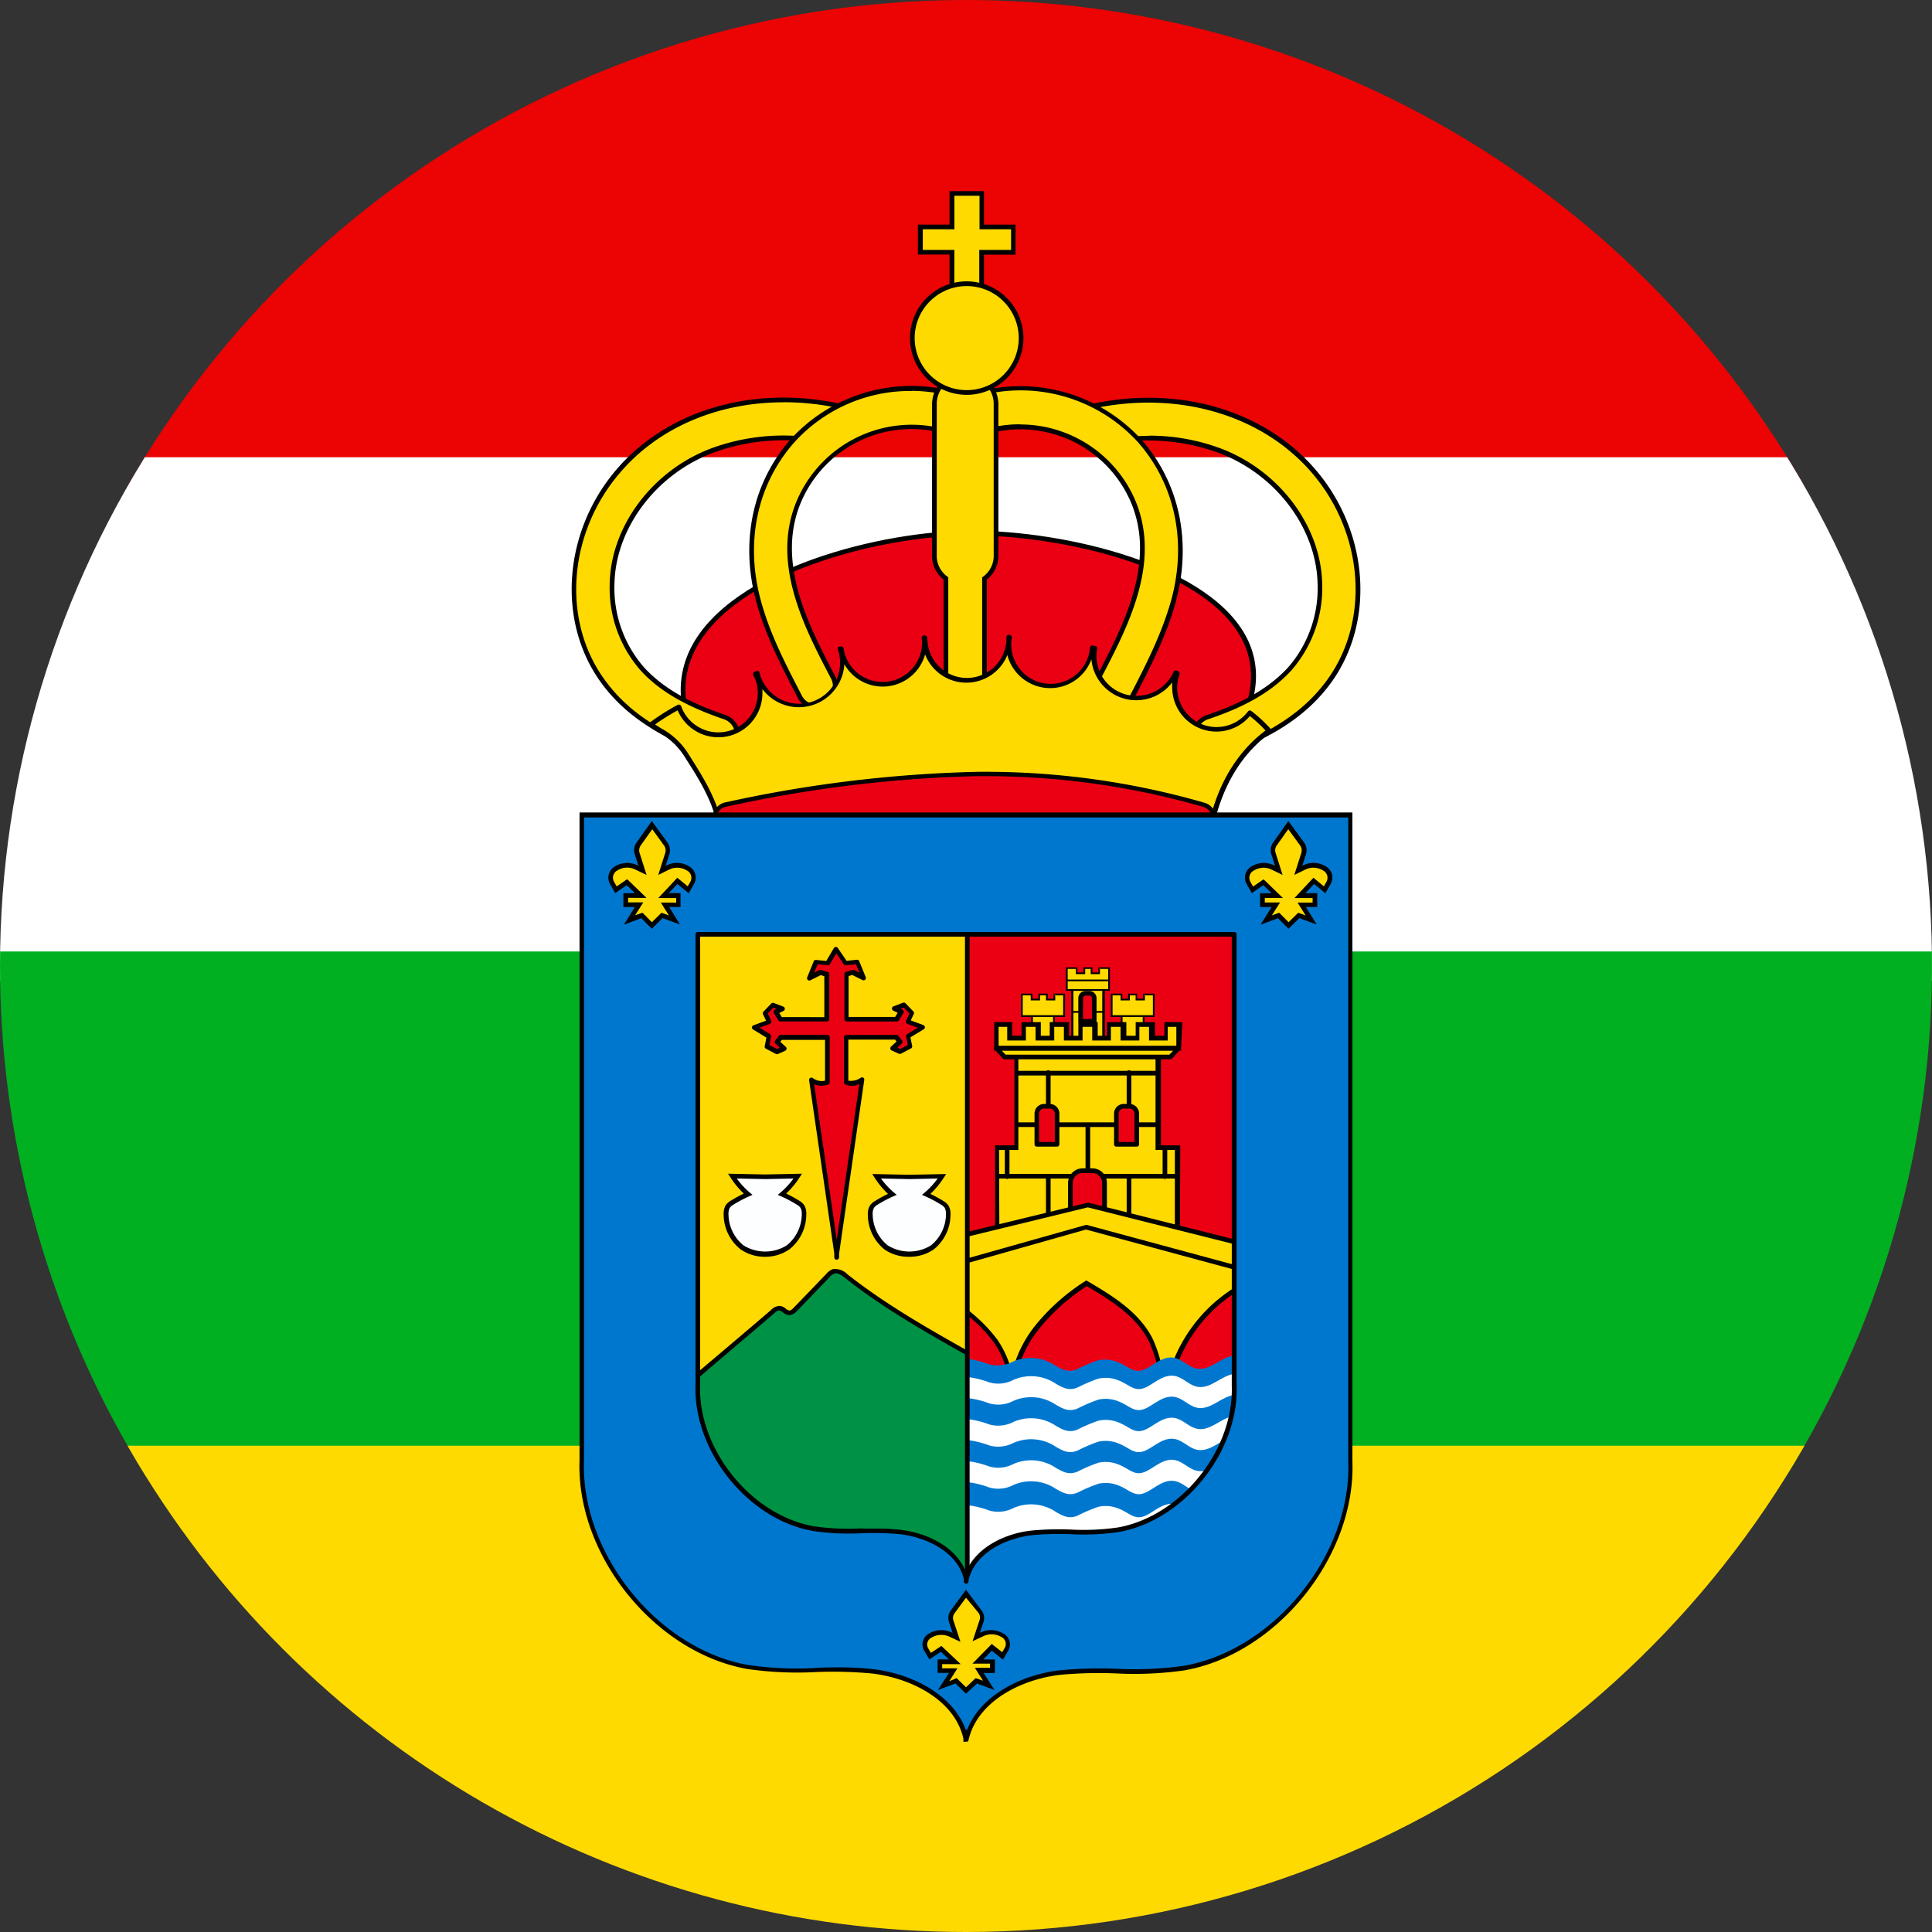 <svg id="Capa_1" data-name="Capa 1" xmlns="http://www.w3.org/2000/svg" xmlns:xlink="http://www.w3.org/1999/xlink" viewBox="0 0 300 300"><rect x="0" y="0" width="300" height="300" fill="#333333" stroke="none"/><defs><style>.cls-1,.cls-2{fill:none;}.cls-2{clip-rule:evenodd;}.cls-3{clip-path:url(#clip-path);}.cls-4{clip-path:url(#clip-path-2);}.cls-5{fill:#ec0303;}.cls-17,.cls-6{fill:#fff;}.cls-7{fill:#00b020;}.cls-11,.cls-8{fill:#ffda00;}.cls-15,.cls-9{fill:#eb0013;}.cls-10{fill:#0077cf;}.cls-10,.cls-11,.cls-15,.cls-16,.cls-17{fill-rule:evenodd;}.cls-12{clip-path:url(#clip-path-3);}.cls-13{clip-path:url(#clip-path-4);}.cls-14{clip-path:url(#clip-path-5);}.cls-18{fill:#fdfeff;}.cls-19{clip-path:url(#clip-path-6);}.cls-20{fill:#009244;}</style><clipPath id="clip-path"><path class="cls-1" d="M150,300A150,150,0,1,0,0,150,150,150,0,0,0,150,300"/></clipPath><clipPath id="clip-path-2"><rect class="cls-1" x="-83.4" width="466.79" height="300"/></clipPath><clipPath id="clip-path-3"><path class="cls-2" d="M108.35,145.08V215c-.36,10,8,20.61,18,22.39,4.45.8,9,0,13.53.5s9.19,3,10.14,7.33v.31c0-.05,0-.1,0-.15v0c.95-4.32,5.71-6.81,10.14-7.33s9.08.3,13.53-.5c9.92-1.78,18.32-12.34,18-22.39V145.08Z"/></clipPath><clipPath id="clip-path-4"><rect class="cls-1" x="149.37" y="126.1" width="49.61" height="132.58"/></clipPath><clipPath id="clip-path-5"><polygon class="cls-2" points="179.87 178.21 179.87 163.29 157.85 163.29 157.85 178.21 154.88 178.21 154.88 196.42 182.84 196.42 182.84 178.21 179.87 178.21"/></clipPath><clipPath id="clip-path-6"><rect class="cls-1" x="100.49" y="125.55" width="49.61" height="132.58"/></clipPath></defs><title>Mesa de trabajo 1 copia 7</title><g class="cls-3"><g class="cls-4"><rect class="cls-5" x="-120.95" y="-5.74" width="541.9" height="81.26"/><rect class="cls-6" x="-120.95" y="71" width="541.9" height="81.26"/><rect class="cls-7" x="-120.95" y="147.74" width="541.9" height="81.26"/><rect class="cls-8" x="-120.95" y="224.49" width="541.9" height="81.26"/></g><path class="cls-9" d="M188.18,119.06c21.66-25.46-16.49-36.3-37.36-36.3S93.25,95,110.59,119.06Z"/><path d="M188.35,119.42H110.41l-.11-.15c-4.87-6.75-5.88-13-3-18.72C113.65,88.17,137,82.4,150.82,82.4c14.56,0,37.51,5.3,43,17.1,2.69,5.82.9,12.48-5.33,19.8Zm-77.57-.72H188c5.94-7,7.66-13.39,5.11-18.9-5.32-11.5-27.94-16.67-42.3-16.67-13.62,0-36.66,5.65-42.86,17.76C105.22,106.25,106.17,112.24,110.78,118.7Z"/><path class="cls-8" d="M130.23,63C118,60.41,104.33,63.35,96,73.19c-7.63,9-9.52,22.57-2.41,32.47,4.21,5.86,10.64,9.2,17.33,11.45,3.66,1.23,5.23-4.54,1.59-5.77-4.69-1.58-9.34-3.77-12.73-7.48a19,19,0,0,1-4.68-13C95.16,81.49,102,73.25,110.54,70a32.18,32.18,0,0,1,18.09-1.23C132.39,69.58,134,63.81,130.23,63Z"/><path d="M111.86,117.65a3.46,3.46,0,0,1-1.1-.19c-8.27-2.78-13.83-6.46-17.51-11.58-6.79-9.45-5.77-23.3,2.43-32.92,7.85-9.22,21.12-13.17,34.62-10.3h0a2.89,2.89,0,0,1,2.28,1.94,3.72,3.72,0,0,1-.81,3.52,3.29,3.29,0,0,1-3.21,1,31.75,31.75,0,0,0-17.89,1.21c-8.88,3.36-15.16,11.79-15.26,20.49A18.69,18.69,0,0,0,100,103.62c2.84,3.1,6.84,5.45,12.58,7.38a3.27,3.27,0,0,1,2.24,2.49,3.73,3.73,0,0,1-1.09,3.44A2.76,2.76,0,0,1,111.86,117.65Zm9.78-55.18c-10.11,0-19.4,3.89-25.42,11-8,9.37-9,22.84-2.39,32,3.58,5,9,8.59,17.15,11.32a2.18,2.18,0,0,0,2.26-.37,3,3,0,0,0,.86-2.76,2.54,2.54,0,0,0-1.76-2c-5.87-2-10-4.39-12.89-7.58a19.41,19.41,0,0,1-4.78-13.27c.1-9,6.57-17.7,15.72-21.17a32.5,32.5,0,0,1,18.3-1.24,2.55,2.55,0,0,0,2.52-.79,3,3,0,0,0,.66-2.81,2.17,2.17,0,0,0-1.75-1.46h0A40.93,40.93,0,0,0,121.64,62.46Z"/><path class="cls-8" d="M146.74,60.84A25.13,25.13,0,0,0,123,68.55c-6,6.88-7.55,15.93-5.2,24.65,1.41,5.24,3.92,10.13,6.42,14.92,1.78,3.41,6.95.39,5.17-3-4.33-8.29-9.28-18.08-5.2-27.45a19.05,19.05,0,0,1,21-11,3.07,3.07,0,0,0,3.68-2.09A3,3,0,0,0,146.74,60.84Z"/><path d="M126.5,110a2.91,2.91,0,0,1-2.65-1.69c-2.82-5.41-5.09-9.94-6.45-15-2.47-9.19-.55-18.3,5.28-25a25.42,25.42,0,0,1,24.13-7.83h0a3,3,0,0,1,1.93,1.4,3.53,3.53,0,0,1,.43,2.73,3.45,3.45,0,0,1-4.1,2.35,18.66,18.66,0,0,0-20.61,10.83c-4.08,9.38,1.06,19.23,5.19,27.14a3.39,3.39,0,0,1-1.55,4.64A3.52,3.52,0,0,1,126.5,110Zm15.07-49.29a24.25,24.25,0,0,0-18.34,8.1c-5.67,6.5-7.53,15.36-5.12,24.32,1.34,5,3.59,9.48,6.39,14.85a2.3,2.3,0,0,0,3.28,1,2.65,2.65,0,0,0,1.24-3.66c-4.2-8-9.43-18.07-5.21-27.76a19.4,19.4,0,0,1,21.41-11.26,2.7,2.7,0,0,0,3.26-1.83,2.82,2.82,0,0,0-.35-2.15,2.24,2.24,0,0,0-1.46-1.07h0A26.08,26.08,0,0,0,141.56,60.69Z"/><path class="cls-8" d="M169.77,63c12.27-2.61,25.89.34,34.27,10.18,7.63,9,9.52,22.57,2.41,32.47-4.21,5.86-10.64,9.2-17.33,11.45-3.66,1.23-5.23-4.54-1.59-5.77,4.69-1.58,9.34-3.77,12.73-7.48a19,19,0,0,0,4.68-13C204.84,81.49,198,73.25,189.46,70a32.18,32.18,0,0,0-18.09-1.23C167.61,69.58,166,63.81,169.77,63Z"/><path d="M188.14,117.65a2.77,2.77,0,0,1-1.86-.7,3.73,3.73,0,0,1-1.09-3.44,3.27,3.27,0,0,1,2.24-2.49c5.75-1.94,9.74-4.29,12.58-7.38a18.69,18.69,0,0,0,4.59-12.78c-.1-8.71-6.38-17.13-15.26-20.5a31.8,31.8,0,0,0-17.89-1.21,3.31,3.31,0,0,1-3.21-1,3.72,3.72,0,0,1-.81-3.52,2.89,2.89,0,0,1,2.28-1.94h0c13.5-2.88,26.77,1.08,34.62,10.3,8.2,9.62,9.22,23.47,2.43,32.92-3.68,5.12-9.24,8.8-17.51,11.58A3.46,3.46,0,0,1,188.14,117.65Zm-9.69-50a31.45,31.45,0,0,1,11.14,2c9.15,3.47,15.62,12.17,15.72,21.17a19.41,19.41,0,0,1-4.78,13.27c-2.92,3.2-7,5.61-12.89,7.58a2.54,2.54,0,0,0-1.76,2,3,3,0,0,0,.86,2.76,2.17,2.17,0,0,0,2.26.37c8.12-2.73,13.57-6.33,17.15-11.32,6.6-9.18,5.59-22.65-2.39-32-7.68-9-20.67-12.87-33.92-10.06h0a2.16,2.16,0,0,0-1.74,1.46,3,3,0,0,0,.66,2.81,2.53,2.53,0,0,0,2.52.79A34.39,34.39,0,0,1,178.45,67.67ZM169.77,63h0Z"/><path class="cls-8" d="M153.26,60.84A25.13,25.13,0,0,1,177,68.55c6,6.88,7.55,15.93,5.2,24.65-1.41,5.24-3.92,10.13-6.42,14.92-1.78,3.41-6.95.39-5.17-3,4.33-8.29,9.28-18.08,5.2-27.45a19.05,19.05,0,0,0-21-11,3.07,3.07,0,0,1-3.68-2.09A3,3,0,0,1,153.26,60.84Z"/><path d="M173.5,110a3.52,3.52,0,0,1-1.61-.4,3.39,3.39,0,0,1-1.55-4.64c4.13-7.91,9.27-17.76,5.19-27.14A18.66,18.66,0,0,0,154.93,67a3.45,3.45,0,0,1-4.1-2.35,3.53,3.53,0,0,1,.43-2.73,3,3,0,0,1,1.93-1.4h0a25.41,25.41,0,0,1,24.13,7.83c5.83,6.69,7.75,15.79,5.28,25-1.36,5.05-3.63,9.59-6.45,15A2.91,2.91,0,0,1,173.5,110Zm-15-44.09A19.44,19.44,0,0,1,176.2,77.5c4.22,9.7-1,19.71-5.21,27.76a2.65,2.65,0,0,0,1.24,3.66,2.3,2.3,0,0,0,3.28-1c2.8-5.37,5-9.87,6.39-14.85,2.41-9,.54-17.82-5.12-24.32a24.65,24.65,0,0,0-23.44-7.59,2.25,2.25,0,0,0-1.46,1.07,2.82,2.82,0,0,0-.35,2.15,2.69,2.69,0,0,0,3.26,1.83A18.9,18.9,0,0,1,158.46,65.89Z"/><path class="cls-8" d="M145.09,62.81V86.15a4.34,4.34,0,0,0,1.79,3.67v15.54c0,3.85,6,3.86,6,0V89.83a4.34,4.34,0,0,0,1.8-3.68V62.81C154.67,56.65,145.09,56.64,145.09,62.81Z"/><path d="M149.88,108.62a3.2,3.2,0,0,1-3.36-3.25V90a4.67,4.67,0,0,1-1.79-3.85V62.81a5.15,5.15,0,0,1,10.3,0V86.15A4.68,4.68,0,0,1,153.23,90v15.35A3.2,3.2,0,0,1,149.88,108.62Zm0-50.07a4.17,4.17,0,0,0-4.42,4.26V86.15a4,4,0,0,0,1.64,3.38l.15.11v15.72a2.63,2.63,0,0,0,5.26,0V89.65l.15-.11a4,4,0,0,0,1.64-3.38V62.81A4.17,4.17,0,0,0,149.88,58.55Z"/><path class="cls-8" d="M194,110.68a6.47,6.47,0,0,1-11.23-6.13l-.25-.1A6.6,6.6,0,0,1,170,100.67l-.41-.08a6.48,6.48,0,1,1-12.84-1.65h-.13c0,.07,0,.14,0,.21a6.5,6.5,0,1,1-13,0c0-.06,0-.12,0-.19h-.1a6.4,6.4,0,0,1,.08.78,6.49,6.49,0,0,1-12.91.93l-.22,0a6.66,6.66,0,0,1,.34,2,6.72,6.72,0,0,1-13.21,1.76l-.28.11a6.43,6.43,0,0,1,.75,3,6.49,6.49,0,0,1-12.61,2.18,33.89,33.89,0,0,0-4.38,2.77c2.27,1.53,3.78,2.06,5.45,4.65,2.19,3.4,4.42,6.91,5.19,10.89l76.35,0c1.29-5.81,4.19-11.13,9-14.53A21.71,21.71,0,0,0,194,110.68Z"/><path d="M111.72,128.42a.36.36,0,0,1-.36-.29c-.77-4-3-7.41-5.14-10.76a10.62,10.62,0,0,0-4-3.67c-.42-.27-.88-.55-1.36-.87a.36.36,0,0,1-.16-.29.37.37,0,0,1,.14-.3,34.11,34.11,0,0,1,4.42-2.8.39.39,0,0,1,.3,0,.37.37,0,0,1,.21.22,6.13,6.13,0,0,0,11.9-2.05,6,6,0,0,0-.7-2.8.37.37,0,0,1,0-.3.36.36,0,0,1,.21-.21l.28-.1a.37.37,0,0,1,.29,0,.37.37,0,0,1,.18.23,6.35,6.35,0,1,0,12.17-3.58.36.36,0,0,1,0-.29.36.36,0,0,1,.24-.17l.22,0a.39.39,0,0,1,.28.06.36.36,0,0,1,.15.24,6.13,6.13,0,0,0,12.19-.88,3.94,3.94,0,0,0-.05-.55l0-.19a.36.36,0,0,1,.09-.29.41.41,0,0,1,.31-.12.44.44,0,0,1,.28.1A.4.4,0,0,1,144,99s0,.12,0,.13a6.14,6.14,0,1,0,12.28,0c0-.11,0-.15,0-.2a.37.37,0,0,1,.11-.27.39.39,0,0,1,.28-.1.53.53,0,0,1,.32.14c.06.08.15.19.14.29a6,6,0,0,0-.1,1,6.12,6.12,0,0,0,12.22.57.37.37,0,0,1,.14-.26.35.35,0,0,1,.29-.06l.41.08a.36.36,0,0,1,.28.42,6.17,6.17,0,0,0,6.15,7.31,6.26,6.26,0,0,0,5.72-3.74.36.36,0,0,1,.48-.18l.19.08a.41.41,0,0,1,.26.48,6,6,0,0,0-.38,2.05,6.12,6.12,0,0,0,11,3.73.36.36,0,0,1,.24-.14.34.34,0,0,1,.27.07,22,22,0,0,1,3.07,2.85.36.36,0,0,1-.06.53c-5.54,3.94-7.85,10-8.82,14.31a.36.36,0,0,1-.35.28Zm-10-15.92.91.58a11.32,11.32,0,0,1,4.21,3.9c2,3.17,4.34,6.75,5.18,10.72l75.77-.05c1.42-6.13,4.43-11,8.72-14.22a20.89,20.89,0,0,0-2.43-2.24,6.79,6.79,0,0,1-5.19,2.41,6.87,6.87,0,0,1-6.87-6.87,6.09,6.09,0,0,1,0-.77,7,7,0,0,1-12.55-3.58,6.81,6.81,0,0,1-6.41,4.47,6.88,6.88,0,0,1-6.64-5.13,6.87,6.87,0,0,1-12.77-.1,6.84,6.84,0,0,1-12.54,1.52A7.08,7.08,0,0,1,118.39,107q0,.31,0,.61a6.85,6.85,0,0,1-13.16,2.69A34.35,34.35,0,0,0,101.71,112.5Z"/><polygon class="cls-8" points="157.33 35.24 152.42 35.24 152.42 30.04 147.8 30.04 147.8 35.24 142.89 35.24 142.89 39.17 147.8 39.17 147.8 50.9 152.42 50.9 152.42 39.17 157.33 39.17 157.33 35.24"/><path d="M152.79,51.26h-5.35V39.53h-4.91V34.88h4.91v-5.2h5.35v5.2h4.9v4.66h-4.9Zm-4.63-.72h3.9V38.81H157V35.6h-4.9V30.4h-3.9v5.2h-4.91v3.21h4.91Z"/><circle class="cls-8" cx="150.11" cy="52.5" r="8.44"/><path d="M150.11,61.31a8.81,8.81,0,1,1,8.81-8.81A8.82,8.82,0,0,1,150.11,61.31Zm0-16.89a8.08,8.08,0,1,0,8.08,8.08A8.09,8.09,0,0,0,150.11,44.42Z"/><path class="cls-9" d="M186.9,129.24A2.27,2.27,0,0,0,187,125a122.82,122.82,0,0,0-35.34-4.8,203,203,0,0,0-39.15,4.78c-2.18.47-2.1,3.95.09,4.33"/><path d="M112.58,129.64h-.06a2.61,2.61,0,0,1-.1-5,202.68,202.68,0,0,1,39.23-4.79,122.65,122.65,0,0,1,35.45,4.82,2.52,2.52,0,0,1,1.74,2.56A2.44,2.44,0,0,1,187,129.6a.36.36,0,0,1-.16-.71,1.75,1.75,0,0,0,1.29-1.74,1.79,1.79,0,0,0-1.22-1.84A121.94,121.94,0,0,0,153,120.52h-1.3a201.91,201.91,0,0,0-39.08,4.78,1.73,1.73,0,0,0-1.31,1.83,1.75,1.75,0,0,0,1.38,1.79.36.36,0,0,1-.06.72Z"/><path class="cls-10" d="M90.32,126.52V226.75c-.52,14.4,11.52,29.53,25.73,32.08,6.37,1.14,13,0,19.39.71S148.61,263.85,150,270v.44c0-.07,0-.14.05-.22v0c1.36-6.2,8.19-9.76,14.53-10.51s13,.43,19.39-.71c14.22-2.55,26.25-17.68,25.73-32.08V126.52Z"/><path d="M149.6,270.48V270c-1.32-6-8.09-9.43-14.21-10.14a64.66,64.66,0,0,0-8.78-.22,54,54,0,0,1-10.62-.49c-14.39-2.58-26.56-17.75-26-32.45V126.16H210V226.92c.53,14.69-11.64,29.86-26,32.44a54.46,54.46,0,0,1-10.63.49,64.55,64.55,0,0,0-8.78.22c-6.12.72-12.89,4.16-14.22,10.22l-.06,0h0l0,.14ZM130,258.91a47.29,47.29,0,0,1,5.52.27c6,.7,12.51,3.9,14.49,9.56l.07-.35.06.32c2.07-5.52,8.54-8.66,14.42-9.35a66.13,66.13,0,0,1,8.88-.23,54.45,54.45,0,0,0,10.49-.48c14.06-2.52,25.95-17.35,25.43-31.71v-100H90.68v99.86c-.51,14.38,11.37,29.2,25.43,31.73a53,53,0,0,0,10.48.48C127.71,258.93,128.83,258.91,130,258.91Z"/><path class="cls-11" d="M200.08,143.71l1.6-1.56,1.92.71-1.47-2.38h2.05v-1.42h-2.31l2.14-2.29,1.69,1.39.63-1.09a1.63,1.63,0,0,0-.63-2.21h0a3.24,3.24,0,0,0-3.12-.19l-1,.47.83-2.61a1.68,1.68,0,0,0-.27-1.53l-2.1-2.88L198,131a1.68,1.68,0,0,0-.26,1.51l.84,2.63-1-.47a3.24,3.24,0,0,0-3.12.2h0a1.63,1.63,0,0,0-.63,2.2l.62,1.1,1.71-1.17,2.14,2.08H196v1.42h2.07l-1.49,2.38,1.92-.71,1.54,1.56Z"/><path d="M200.08,144.22l-1.63-1.64-2.7,1,1.7-2.73h-1.78V138.7h1.79l-1.29-1.25-1.79,1.23-.82-1.44a2,2,0,0,1,.74-2.68,3.62,3.62,0,0,1,3.48-.22l.21.1-.58-1.82a2,2,0,0,1,.31-1.83l2.34-3.3,2.4,3.29a2,2,0,0,1,.33,1.85l-.57,1.81.2-.1a3.61,3.61,0,0,1,3.48.21,2,2,0,0,1,.74,2.69l-.84,1.46-1.75-1.44-1.34,1.43h1.83v2.15h-1.76l1.68,2.72-2.7-1Zm-1.44-2.49,1.45,1.47,1.5-1.47,1.15.42-1.26-2h2.34v-.7H201l2.95-3.15,1.62,1.33.41-.72a1.27,1.27,0,0,0-.52-1.73,2.85,2.85,0,0,0-2.76-.16l-1.72.84,1.09-3.42a1.32,1.32,0,0,0-.22-1.2l-1.81-2.48-1.76,2.48a1.31,1.31,0,0,0-.21,1.19l1.09,3.43-1.73-.84a2.88,2.88,0,0,0-2.76.17,1.27,1.27,0,0,0-.52,1.72l.43.75,1.63-1.12,3,2.9H196.4v.7h2.36l-1.27,2Z"/><path class="cls-11" d="M150,262.54l1.6-1.5,1.92.69-1.47-2.3h2.05V258h-2.31l2.14-2.21,1.69,1.34.63-1.05a1.54,1.54,0,0,0-.63-2.14h0a3.34,3.34,0,0,0-3.12-.18l-1,.45.83-2.52a1.58,1.58,0,0,0-.27-1.47l-2.1-2.78-2,2.79a1.57,1.57,0,0,0-.26,1.45l.84,2.53-1-.45a3.34,3.34,0,0,0-3.12.19h0a1.54,1.54,0,0,0-.63,2.12l.62,1.06,1.71-1.13,2.14,2H146v1.37h2.07l-1.49,2.3,1.92-.69,1.54,1.5Z"/><path d="M150,263l-1.63-1.59-2.72,1,1.71-2.64h-1.77v-2.1h1.77l-1.26-1.18-1.79,1.18-.82-1.39a1.91,1.91,0,0,1,.75-2.61,3.73,3.73,0,0,1,3.47-.21l.21.1-.57-1.74a1.93,1.93,0,0,1,.31-1.78l2.34-3.18,2.39,3.17a1.94,1.94,0,0,1,.33,1.8l-.57,1.72.2-.09a3.72,3.72,0,0,1,3.47.21,1.91,1.91,0,0,1,.75,2.63l-.84,1.4L154,256.32l-1.32,1.36h1.81v2.1h-1.75l1.68,2.64-2.71-1Zm-1.45-2.42L150,262l1.5-1.42,1.14.4-1.26-2h2.35v-.65H151l3-3.06,1.62,1.28.41-.7a1.19,1.19,0,0,0-.52-1.65,3,3,0,0,0-2.77-.16l-1.72.81,1.1-3.32a1.21,1.21,0,0,0-.22-1.14L150,248.09l-1.76,2.39a1.22,1.22,0,0,0-.2,1.13l1.1,3.33-1.73-.81a3,3,0,0,0-2.77.16,1.19,1.19,0,0,0-.52,1.64l.43.73,1.63-1.08,3,2.83h-2.88v.65h2.37l-1.27,2Z"/><path class="cls-11" d="M101.21,143.71l1.6-1.56,1.93.71-1.47-2.38h2.05v-1.42H103l2.14-2.29,1.69,1.39.63-1.09a1.63,1.63,0,0,0-.63-2.21h0a3.24,3.24,0,0,0-3.12-.19l-1,.47.83-2.61a1.68,1.68,0,0,0-.27-1.53l-2.1-2.88-2,2.89a1.68,1.68,0,0,0-.26,1.51l.84,2.63-1-.47a3.24,3.24,0,0,0-3.12.2h0a1.63,1.63,0,0,0-.63,2.2l.62,1.1L97.35,137l2.14,2.08H97.17v1.42h2.07l-1.49,2.38,1.92-.71,1.54,1.56Z"/><path d="M101.21,144.22l-1.63-1.64-2.7,1,1.7-2.73H96.8V138.7H98.6l-1.28-1.25-1.79,1.23-.82-1.44a2,2,0,0,1,.74-2.68,3.62,3.62,0,0,1,3.48-.22l.21.1-.58-1.82a2,2,0,0,1,.31-1.83l2.34-3.3,2.4,3.29a2.05,2.05,0,0,1,.33,1.85l-.58,1.81.2-.1a3.61,3.61,0,0,1,3.48.21,2,2,0,0,1,.74,2.69l-.84,1.46-1.76-1.44-1.34,1.43h1.83v2.15h-1.76l1.68,2.72-2.7-1Zm-1.44-2.49,1.45,1.47,1.5-1.47,1.15.42-1.26-2H105v-.7h-2.78l2.95-3.15,1.62,1.33.41-.72a1.27,1.27,0,0,0-.52-1.73,2.85,2.85,0,0,0-2.75-.16l-1.72.84,1.09-3.42a1.31,1.31,0,0,0-.22-1.2l-1.8-2.48-1.76,2.48a1.32,1.32,0,0,0-.21,1.19l1.09,3.43L98.61,135a2.86,2.86,0,0,0-2.76.17,1.27,1.27,0,0,0-.52,1.72l.43.75,1.63-1.12,3,2.9H97.53v.7h2.36l-1.27,2Z"/><g class="cls-12"><rect class="cls-9" x="149.37" y="126.1" width="49.61" height="132.58"/><g class="cls-13"><polygon class="cls-11" points="179.87 178.21 179.87 163.29 157.85 163.29 157.85 178.21 154.88 178.21 154.88 196.42 182.84 196.42 182.84 178.21 179.87 178.21"/><path d="M183.2,196.78H154.52V177.85h3V162.93h22.75v14.92h3Zm-28-.72h27.23V178.57h-3V163.65h-21.3v14.92h-3Z"/><g class="cls-14"><path d="M184.83,191H151a.36.36,0,0,1,0-.72h33.85a.36.36,0,1,1,0,.72Z"/><path d="M184.83,183H151a.36.36,0,0,1,0-.72h33.85a.36.36,0,1,1,0,.72Z"/><path d="M184.83,175H151a.36.36,0,0,1,0-.72h33.85a.36.36,0,1,1,0,.72Z"/><path d="M184.83,167H151a.36.36,0,0,1,0-.72h33.85a.36.36,0,1,1,0,.72Z"/><path d="M162.78,174.9a.36.36,0,0,1-.36-.36v-8a.36.36,0,0,1,.72,0v8A.36.36,0,0,1,162.78,174.9Z"/><path d="M175.31,174.9a.36.36,0,0,1-.36-.36v-8a.36.36,0,0,1,.72,0v8A.36.36,0,0,1,175.31,174.9Z"/><path d="M162.78,191.09a.36.36,0,0,1-.36-.36v-8a.36.36,0,0,1,.72,0v8A.36.36,0,0,1,162.78,191.09Z"/><path d="M175.31,191.09a.36.36,0,0,1-.36-.36v-8a.36.36,0,0,1,.72,0v8A.36.36,0,0,1,175.31,191.09Z"/><path d="M156.39,183.07a.36.36,0,0,1-.36-.36v-8a.36.36,0,0,1,.72,0v8A.36.36,0,0,1,156.39,183.07Z"/><path d="M168.92,183.07a.36.36,0,0,1-.36-.36v-8a.36.36,0,0,1,.72,0v8A.36.36,0,0,1,168.92,183.07Z"/><path d="M180.89,183.07a.36.36,0,0,1-.36-.36v-8a.36.36,0,0,1,.72,0v8A.36.36,0,0,1,180.89,183.07Z"/><path d="M156.39,199a.36.36,0,0,1-.36-.36v-8a.36.36,0,1,1,.72,0v8A.36.36,0,0,1,156.39,199Z"/><path d="M168.92,199a.36.36,0,0,1-.36-.36v-8a.36.36,0,1,1,.72,0v8A.36.36,0,0,1,168.92,199Z"/><path d="M180.89,199a.36.36,0,0,1-.36-.36v-8a.36.36,0,1,1,.72,0v8A.36.36,0,0,1,180.89,199Z"/></g><path class="cls-15" d="M171.51,193.8h-5.3v-9.37a2.65,2.65,0,0,1,2.65-2.65h0a2.65,2.65,0,0,1,2.65,2.65Z"/><path d="M171.51,194.16h-5.3a.36.36,0,0,1-.36-.36V183.69a2.27,2.27,0,0,1,2.27-2.27h1.49a2.27,2.27,0,0,1,2.27,2.27V193.8A.36.36,0,0,1,171.51,194.16Zm-4.94-.72h4.57v-9.75a1.54,1.54,0,0,0-1.54-1.54h-1.49a1.54,1.54,0,0,0-1.54,1.54Z"/><polygon class="cls-11" points="171.35 161.34 166.48 161.34 166.48 153.72 171.35 153.72 171.35 161.34 171.35 161.34"/><polygon class="cls-16" points="171.35 161.34 171.35 161.21 166.68 161.21 166.68 153.85 171.16 153.85 171.16 161.34 171.35 161.34 171.35 161.21 171.35 161.34 171.56 161.34 171.56 153.72 171.56 153.59 166.48 153.59 166.34 153.59 166.34 161.34 166.34 161.48 171.35 161.48 171.56 161.48 171.56 161.34 171.35 161.34 171.35 161.34"/><polygon class="cls-11" points="163.65 161.34 160.25 161.34 160.25 157.77 163.65 157.77 163.65 161.34 163.65 161.34"/><polygon class="cls-16" points="163.65 161.34 163.65 161.21 160.39 161.21 160.39 157.91 163.52 157.91 163.52 161.34 163.65 161.34 163.65 161.21 163.65 161.34 163.79 161.34 163.79 157.77 163.79 157.64 160.25 157.64 160.12 157.64 160.12 161.34 160.12 161.48 163.65 161.48 163.79 161.48 163.79 161.34 163.65 161.34 163.65 161.34"/><polygon class="cls-11" points="177.58 161.34 174.18 161.34 174.18 157.77 177.58 157.77 177.58 161.34 177.58 161.34"/><polygon class="cls-16" points="177.58 161.34 177.58 161.21 174.31 161.21 174.31 157.91 177.44 157.91 177.44 161.34 177.58 161.34 177.58 161.21 177.58 161.34 177.72 161.34 177.72 157.77 177.72 157.64 174.18 157.64 174.04 157.64 174.04 161.34 174.04 161.48 177.58 161.48 177.72 161.48 177.72 161.34 177.58 161.34 177.58 161.34"/><polygon class="cls-11" points="170.7 150.35 170.7 151.13 169.5 151.13 169.5 150.35 168.37 150.35 168.37 151.13 167.2 151.13 167.2 150.35 165.65 150.35 165.65 153.72 172.22 153.72 172.22 150.35 170.7 150.35 170.7 150.35"/><polygon class="cls-16" points="170.7 150.35 170.56 150.35 170.56 150.99 169.63 150.99 169.63 150.35 169.63 150.21 168.37 150.21 168.23 150.21 168.23 150.99 167.3 150.99 167.3 150.35 167.3 150.21 165.65 150.21 165.51 150.21 165.51 153.72 165.51 153.85 172.22 153.85 172.35 153.85 172.35 150.35 172.35 150.21 170.7 150.21 170.56 150.21 170.56 150.35 170.7 150.35 170.7 150.45 172.08 150.45 172.08 153.59 165.79 153.59 165.79 150.45 167.06 150.45 167.06 151.13 167.06 151.26 168.37 151.26 168.51 151.26 168.51 150.45 169.36 150.45 169.36 151.13 169.36 151.26 170.7 151.26 170.8 151.26 170.8 150.35 170.7 150.35 170.7 150.45 170.7 150.35 170.7 150.35"/><polygon class="cls-16" points="165.65 152.37 172.22 152.37 172.22 152.1 165.65 152.1 165.65 152.37 165.65 152.37"/><polygon class="cls-11" points="163.72 154.43 163.72 155.2 162.55 155.2 162.55 154.43 161.38 154.43 161.38 155.2 160.18 155.2 160.18 154.43 158.67 154.43 158.67 157.77 165.24 157.77 165.24 154.43 163.72 154.43 163.72 154.43"/><polygon class="cls-16" points="163.72 154.43 163.59 154.43 163.59 155.07 162.7 155.07 162.7 154.43 162.7 154.29 161.38 154.29 161.25 154.29 161.25 155.07 160.32 155.07 160.32 154.43 160.32 154.29 158.67 154.29 158.54 154.29 158.54 157.77 158.54 157.91 165.24 157.91 165.38 157.91 165.38 154.43 165.38 154.29 163.72 154.29 163.59 154.29 163.59 154.43 163.72 154.43 163.72 154.56 165.09 154.56 165.09 157.64 158.81 157.64 158.81 154.56 160.05 154.56 160.05 155.2 160.05 155.34 161.38 155.34 161.49 155.34 161.49 154.56 162.42 154.56 162.42 155.2 162.42 155.34 163.72 155.34 163.86 155.34 163.86 154.43 163.72 154.43 163.72 154.56 163.72 154.43 163.72 154.43"/><polygon class="cls-11" points="177.65 154.43 177.65 155.2 176.48 155.2 176.48 154.43 175.31 154.43 175.31 155.2 174.14 155.2 174.14 154.43 172.63 154.43 172.63 157.77 179.16 157.77 179.16 154.43 177.65 154.43 177.65 154.43"/><polygon class="cls-16" points="177.65 154.43 177.51 154.43 177.51 155.07 176.57 155.07 176.57 154.43 176.57 154.29 175.31 154.29 175.17 154.29 175.17 155.07 174.27 155.07 174.27 154.43 174.27 154.29 172.63 154.29 172.49 154.29 172.49 157.77 172.49 157.91 179.16 157.91 179.29 157.91 179.29 154.43 179.29 154.29 177.65 154.29 177.51 154.29 177.51 154.43 177.65 154.43 177.65 154.56 179.02 154.56 179.02 157.64 172.76 157.64 172.76 154.56 174 154.56 174 155.2 174 155.34 175.31 155.34 175.44 155.34 175.44 154.56 176.34 154.56 176.34 155.2 176.34 155.34 177.65 155.34 177.78 155.34 177.78 154.43 177.65 154.43 177.65 154.56 177.65 154.43 177.65 154.43"/><polygon class="cls-16" points="166.58 157.26 171.45 157.26 171.45 156.99 166.58 156.99 166.58 157.26 166.58 157.26"/><polygon class="cls-11" points="180.96 159.07 180.96 161.19 178.78 161.19 178.78 159.07 176.55 159.07 176.55 161.19 174.38 161.19 174.38 159.07 172.15 159.07 172.15 161.19 169.97 161.19 169.97 159.07 167.75 159.07 167.75 161.19 165.57 161.19 165.57 159.07 163.34 159.07 163.34 161.19 161.17 161.19 161.17 159.07 158.94 159.07 158.94 161.19 156.76 161.19 156.76 159.07 154.7 159.07 154.7 162.8 183.02 162.8 183.02 159.07 180.96 159.07"/><path d="M183.38,163.17h-29v-4.46h2.79v2.12h1.45v-2.12h3v2.12H163v-2.12h3v2.12h1.45v-2.12h3v2.12h1.45v-2.12h3v2.12h1.45v-2.12h3v2.12h1.45v-2.12h2.79Zm-28.31-.72h27.59v-3h-1.34v2.12h-2.9v-2.12h-1.5v2.12H174v-2.12h-1.5v2.12h-2.9v-2.12h-1.5v2.12h-2.9v-2.12H163.7v2.12h-2.9v-2.12h-1.5v2.12h-2.9v-2.12h-1.34Z"/><polygon class="cls-11" points="154.7 162.79 155.99 164.13 181.73 164.13 183.02 162.79 154.7 162.79"/><path d="M181.73,164.49H156a.36.36,0,0,1-.26-.11L154.44,163a.36.36,0,0,1,.26-.61H183a.36.36,0,0,1,.26.61L182,164.38A.36.36,0,0,1,181.73,164.49Zm-25.58-.72h25.42l.59-.61H155.56Z"/><path class="cls-15" d="M169.91,158.58h-2.11v-3.25a1.05,1.05,0,0,1,1.05-1.05h0a1.05,1.05,0,0,1,1.05,1.05Z"/><path d="M169.91,158.95h-2.11a.36.36,0,0,1-.36-.36V155a1.12,1.12,0,0,1,1.12-1.12h.59a1.12,1.12,0,0,1,1.12,1.12v3.54A.36.36,0,0,1,169.91,158.95Zm-1.74-.72h1.38V155a.4.4,0,0,0-.39-.4h-.59a.4.4,0,0,0-.39.4Z"/><path class="cls-15" d="M164.15,177.69H161v-4.33a1.59,1.59,0,0,1,1.59-1.58h0a1.59,1.59,0,0,1,1.58,1.58Z"/><path d="M164.15,178.05H161a.36.36,0,0,1-.36-.36v-4.77a1.5,1.5,0,0,1,1.5-1.5H163a1.5,1.5,0,0,1,1.5,1.5v4.77A.36.36,0,0,1,164.15,178.05Zm-2.81-.72h2.45v-4.41a.78.78,0,0,0-.78-.78h-.89a.78.78,0,0,0-.78.78Z"/><path class="cls-15" d="M176.52,177.69h-3.17v-4.33a1.59,1.59,0,0,1,1.58-1.58h0a1.59,1.59,0,0,1,1.59,1.58Z"/><path d="M176.52,178.05h-3.17a.36.36,0,0,1-.36-.36v-4.77a1.5,1.5,0,0,1,1.5-1.5h.89a1.5,1.5,0,0,1,1.5,1.5v4.77A.36.36,0,0,1,176.52,178.05Zm-2.81-.72h2.45v-4.41a.78.78,0,0,0-.78-.78h-.89a.78.78,0,0,0-.78.78Z"/><path class="cls-8" d="M146.37,208.85c.23-2.42.52-4.72.58-7.15a23.49,23.49,0,0,1,7.67,6.59,14.8,14.8,0,0,1,2.54,7.6,17.34,17.34,0,0,1,3.76-9.63,32.19,32.19,0,0,1,7.79-7c3.92,2.31,8.06,4.84,10,8.94,1.25,2.6,1.49,5.58,2.43,8.31a23.33,23.33,0,0,1,11.94-17,103.31,103.31,0,0,0,.33,18.64h2.42l-2.2-22.89L170,189.88l-25.32,6.47-3.3,21.79h4.11Z"/><path d="M196.28,218.5h-3.14l0-.31a101.64,101.64,0,0,1-.37-18.05,23,23,0,0,0-11.19,16.45l-.21,1.49-.49-1.42a34.28,34.28,0,0,1-.93-3.46,22.91,22.91,0,0,0-1.49-4.81c-2-4.07-6.22-6.63-9.7-8.68a31.07,31.07,0,0,0-7.52,6.77,17,17,0,0,0-3.68,9.43h-.72a14.44,14.44,0,0,0-2.48-7.41,22.24,22.24,0,0,0-7-6.16c-.07,1.62-.23,3.18-.39,4.81-.06.57-.12,1.15-.17,1.74l-.9,9.62H141l3.4-22.45L170,189.51l.09,0L194,195Zm-2.5-.72h1.71l-2.14-22.24L170,190.26l-25,6.39-3.2,21.14h3.36l.84-9c.06-.59.11-1.17.17-1.75.19-1.83.36-3.55.41-5.38l0-.62.53.32a23.88,23.88,0,0,1,7.79,6.7,15.62,15.62,0,0,1,2.24,5.11,18.89,18.89,0,0,1,3.47-7.16,32,32,0,0,1,7.88-7.06l.19-.13.2.12c3.6,2.12,8.09,4.76,10.18,9.1a23.53,23.53,0,0,1,1.54,5c.15.64.3,1.3.47,1.94A23.75,23.75,0,0,1,193,199.18l.56-.3,0,.64A104.61,104.61,0,0,0,193.78,217.78Z"/><polygon class="cls-8" points="191.89 192.91 168.91 187.13 146.21 192.63 145.59 197.07 168.64 190.57 192.03 196.9 191.89 192.91"/><path d="M145.15,197.57l.73-5.23.24-.06,22.79-5.53.09,0,23.24,5.84.16,4.76-23.77-6.43Zm1.38-4.64-.51,3.65,22.61-6.38.1,0,22.92,6.2-.11-3.23-22.63-5.69Z"/></g><path class="cls-10" d="M195.77,212.51c-1.22-.72-2.22-1.9-3.66-2-2.26-.17-4,2.39-6.27,2-1.31-.23-2.22-1.44-3.52-1.68-1.66-.3-3,1-4.28,1.66-1.89,1-2.62-.23-4.35-.93a5.31,5.31,0,0,0-3.22-.32,24.6,24.6,0,0,0-3.28,1.4c-1.34.51-2.16.06-3.32-.59a6.86,6.86,0,0,0-6.61-.61,5.08,5.08,0,0,1-3.76.38,14.11,14.11,0,0,0-4-.88,6.64,6.64,0,0,0-5.24,2.66h-3.65v28.61h60.68v-27.4c0-.3.12-.9-.08-1.15-.74-.94-3.31-.41-4.36-.66A4.06,4.06,0,0,1,195.77,212.51Z"/><path class="cls-17" d="M195.88,215.34c-1.22-.72-2.22-1.9-3.66-2-2.26-.18-4,2.39-6.27,2-1.31-.23-2.22-1.44-3.53-1.68-1.66-.3-3,1-4.28,1.66-1.89,1-2.62-.23-4.35-.93a5.31,5.31,0,0,0-3.22-.32,24.54,24.54,0,0,0-3.28,1.4c-1.34.51-2.16.06-3.32-.59a6.86,6.86,0,0,0-6.61-.61,5.08,5.08,0,0,1-3.76.38,14.11,14.11,0,0,0-4-.88,6.64,6.64,0,0,0-5.24,2.66h-3.65V245h60.68v-27.4c0-.3.12-.9-.08-1.15-.74-.94-3.31-.41-4.36-.66A4.08,4.08,0,0,1,195.88,215.34Z"/><path class="cls-10" d="M195.88,218.6c-1.22-.72-2.22-1.9-3.66-2-2.26-.17-4,2.39-6.27,2-1.31-.23-2.22-1.44-3.53-1.68-1.66-.3-3,1-4.28,1.66-1.89,1-2.62-.23-4.35-.93a5.32,5.32,0,0,0-3.22-.32,24.6,24.6,0,0,0-3.28,1.4c-1.34.51-2.16.06-3.32-.59a6.86,6.86,0,0,0-6.61-.61,5.08,5.08,0,0,1-3.76.38,14.11,14.11,0,0,0-4-.88,6.64,6.64,0,0,0-5.24,2.66h-3.65V248.3h60.68V220.9c0-.3.12-.9-.08-1.15-.74-.94-3.31-.41-4.36-.66A4.07,4.07,0,0,1,195.88,218.6Z"/><path class="cls-17" d="M195.88,221.87c-1.22-.72-2.22-1.9-3.66-2-2.26-.18-4,2.39-6.27,2-1.31-.23-2.22-1.44-3.53-1.68-1.66-.3-3,1-4.28,1.66-1.89,1-2.62-.23-4.35-.93a5.31,5.31,0,0,0-3.22-.32,24.54,24.54,0,0,0-3.28,1.4c-1.34.51-2.16.06-3.32-.59a6.86,6.86,0,0,0-6.61-.61,5.08,5.08,0,0,1-3.76.38,14.11,14.11,0,0,0-4-.88,6.64,6.64,0,0,0-5.24,2.66h-3.65v28.61h60.68v-27.4c0-.3.12-.9-.08-1.15-.74-.94-3.31-.41-4.36-.66A4.08,4.08,0,0,1,195.88,221.87Z"/><path class="cls-10" d="M195.88,225.13c-1.22-.72-2.22-1.9-3.66-2-2.26-.17-4,2.39-6.27,2-1.31-.23-2.22-1.44-3.53-1.68-1.66-.3-3,1-4.28,1.66-1.89,1-2.62-.23-4.35-.93a5.32,5.32,0,0,0-3.22-.32,24.6,24.6,0,0,0-3.28,1.4c-1.34.51-2.16.06-3.32-.59a6.86,6.86,0,0,0-6.61-.61,5.08,5.08,0,0,1-3.76.38,14.11,14.11,0,0,0-4-.88,6.64,6.64,0,0,0-5.24,2.66h-3.65v28.61h60.68v-27.4c0-.3.12-.9-.08-1.15-.74-.94-3.31-.41-4.36-.66A4.07,4.07,0,0,1,195.88,225.13Z"/><path class="cls-17" d="M195.88,228.4c-1.22-.72-2.22-1.9-3.66-2-2.26-.18-4,2.39-6.27,2-1.31-.23-2.22-1.44-3.53-1.68-1.66-.3-3,1-4.28,1.66-1.89,1-2.62-.23-4.35-.93a5.31,5.31,0,0,0-3.22-.32,24.54,24.54,0,0,0-3.28,1.4c-1.34.51-2.16.06-3.32-.59a6.86,6.86,0,0,0-6.61-.61,5.08,5.08,0,0,1-3.76.38,14.11,14.11,0,0,0-4-.88,6.64,6.64,0,0,0-5.24,2.66h-3.65v28.61h60.68v-27.4c0-.3.12-.9-.08-1.15-.74-.94-3.31-.41-4.36-.66A4.08,4.08,0,0,1,195.88,228.4Z"/><path class="cls-10" d="M195.88,231.66c-1.22-.72-2.22-1.9-3.66-2-2.26-.17-4,2.39-6.27,2-1.31-.23-2.22-1.44-3.53-1.68-1.66-.3-3,1-4.28,1.66-1.89,1-2.62-.23-4.35-.93a5.32,5.32,0,0,0-3.22-.32,24.6,24.6,0,0,0-3.28,1.4c-1.34.51-2.16.06-3.32-.59a6.86,6.86,0,0,0-6.61-.61,5.08,5.08,0,0,1-3.76.38,14.11,14.11,0,0,0-4-.88,6.64,6.64,0,0,0-5.24,2.66h-3.65v28.61h60.68V234c0-.3.12-.9-.08-1.15-.74-.94-3.31-.41-4.36-.66A4.07,4.07,0,0,1,195.88,231.66Z"/><path class="cls-17" d="M195.88,235.24c-1.22-.72-2.22-1.9-3.66-2-2.26-.17-4,2.39-6.27,2-1.31-.23-2.22-1.44-3.53-1.68-1.66-.3-3,1-4.28,1.66-1.89,1-2.62-.23-4.35-.93a5.32,5.32,0,0,0-3.22-.32,24.6,24.6,0,0,0-3.28,1.4c-1.34.51-2.16.06-3.32-.59a6.86,6.86,0,0,0-6.61-.61,5.08,5.08,0,0,1-3.76.38,14.11,14.11,0,0,0-4-.88,6.64,6.64,0,0,0-5.24,2.66h-3.65v28.61h60.68v-27.4c0-.3.12-.9-.08-1.15-.74-.94-3.31-.41-4.36-.66A4.07,4.07,0,0,1,195.88,235.24Z"/><rect class="cls-8" x="100.49" y="125.55" width="49.61" height="132.58"/><path class="cls-18" d="M124.61,187.44a2,2,0,0,0-.72-.65,19.55,19.55,0,0,0-2.46-1.3,13,13,0,0,0,2.43-2.82l-5.07.1-5.07-.1a13,13,0,0,0,2.43,2.82,19.58,19.58,0,0,0-2.46,1.3,2,2,0,0,0-.72.65,2.34,2.34,0,0,0-.23,1.23,6.6,6.6,0,0,0,2.48,5.08,6.67,6.67,0,0,0,7.15,0,6.6,6.6,0,0,0,2.48-5.08A2.34,2.34,0,0,0,124.61,187.44Z"/><path d="M118.78,195.15A6.53,6.53,0,0,1,115,194a6.93,6.93,0,0,1-2.63-5.37,2.72,2.72,0,0,1,.28-1.42,2.33,2.33,0,0,1,.85-.78,19.82,19.82,0,0,1,2-1.09,13.44,13.44,0,0,1-2.08-2.52l-.37-.57,5.75.12,5.73-.12-.37.57a13.49,13.49,0,0,1-2.08,2.52,20.2,20.2,0,0,1,2,1.09,2.33,2.33,0,0,1,.84.78h0a2.66,2.66,0,0,1,.28,1.42,6.92,6.92,0,0,1-2.63,5.37A6.54,6.54,0,0,1,118.78,195.15ZM114.41,183a12.29,12.29,0,0,0,2,2.17l.44.37-.53.23a19.27,19.27,0,0,0-2.42,1.28,1.67,1.67,0,0,0-.6.53,2.06,2.06,0,0,0-.18,1,6.29,6.29,0,0,0,2.33,4.8,6.37,6.37,0,0,0,6.72,0,6.28,6.28,0,0,0,2.33-4.8,2.06,2.06,0,0,0-.18-1h0a1.66,1.66,0,0,0-.6-.53,19.57,19.57,0,0,0-2.42-1.28l-.53-.23.44-.37a12.35,12.35,0,0,0,2-2.17l-4.37.09Z"/><path class="cls-18" d="M147,187.44a2,2,0,0,0-.72-.65,19.61,19.61,0,0,0-2.46-1.3,13,13,0,0,0,2.43-2.82l-5.07.1-5.07-.1a13,13,0,0,0,2.43,2.82,19.58,19.58,0,0,0-2.46,1.3,2,2,0,0,0-.72.65,2.33,2.33,0,0,0-.23,1.23,6.6,6.6,0,0,0,2.48,5.08,6.67,6.67,0,0,0,7.15,0,6.6,6.6,0,0,0,2.48-5.08A2.34,2.34,0,0,0,147,187.44Z"/><path d="M141.18,195.15a6.53,6.53,0,0,1-3.79-1.1,6.93,6.93,0,0,1-2.63-5.37,2.72,2.72,0,0,1,.28-1.42,2.33,2.33,0,0,1,.85-.78,19.82,19.82,0,0,1,2-1.09,13.46,13.46,0,0,1-2.08-2.52l-.37-.57,5.75.12,5.73-.12-.37.57a13.49,13.49,0,0,1-2.08,2.52,20.2,20.2,0,0,1,2,1.09,2.33,2.33,0,0,1,.84.78h0a2.66,2.66,0,0,1,.28,1.42A6.92,6.92,0,0,1,145,194,6.54,6.54,0,0,1,141.18,195.15ZM136.8,183a12.29,12.29,0,0,0,2,2.17l.44.37-.53.23a19.21,19.21,0,0,0-2.42,1.28,1.66,1.66,0,0,0-.6.53,2.07,2.07,0,0,0-.18,1,6.28,6.28,0,0,0,2.33,4.8,6.37,6.37,0,0,0,6.72,0,6.28,6.28,0,0,0,2.33-4.8,2.06,2.06,0,0,0-.18-1h0a1.66,1.66,0,0,0-.6-.53,19.56,19.56,0,0,0-2.42-1.28l-.53-.23.44-.37a12.35,12.35,0,0,0,2-2.17l-4.37.09Z"/><path class="cls-9" d="M143.32,159.54l-2.32-.85.63-1.36-1.21-1.26-1.49.57,1,.51-.7,1.15h-7.78l0-7,1-.28,1.71.85-1-2.46-1.81.19-1.49-2.16-1.3,2.16-1.81-.19-1,2.46,1.71-.85,1,.28,0,7h-7.24l-.7-1.15,1-.51-1.49-.57-1.21,1.26.63,1.36-2.32.85,2.28,1.39L119,162.5l1.56.82,1.11-.5-1.11-1,.54-.71h7.26l0,7a2.61,2.61,0,0,1-2.48-.38l3.91,27,0,.59,0-.22,0,.22,0-.59,3.91-27c-.9.46-1.77.81-2.48.38l0-7h7.8l.54.71-1.11,1,1.11.5,1.56-.82-.32-1.58Z"/><path d="M129.89,195.61h0a.36.36,0,0,1-.34-.35l0-.59-3.91-26.93a.36.36,0,0,1,.56-.35,2.31,2.31,0,0,0,1.91.42l0-6.34h-6.72l-.23.3.86.79a.36.36,0,0,1,.11.33.37.37,0,0,1-.21.27l-1.11.5a.38.38,0,0,1-.32,0l-1.56-.82a.36.36,0,0,1-.19-.39l.27-1.33-2.07-1.26a.36.36,0,0,1,.06-.65l1.95-.72-.47-1a.36.36,0,0,1,.07-.4l1.21-1.26a.37.37,0,0,1,.39-.09l1.49.57a.37.37,0,0,1,.23.32.36.36,0,0,1-.2.34l-.66.33.39.64H128l0-6.35-.56-.17-1.59.79a.36.36,0,0,1-.5-.47l1-2.46a.35.35,0,0,1,.37-.22l1.58.16,1.18-2a.36.36,0,0,1,.31-.18.37.37,0,0,1,.3.16l1.37,2,1.59-.17a.34.34,0,0,1,.37.22l1,2.46a.36.36,0,0,1-.5.47l-1.59-.79-.56.17,0,6.35H139l.39-.64-.66-.33a.36.36,0,0,1,0-.67l1.49-.57a.37.37,0,0,1,.39.09l1.21,1.26a.36.36,0,0,1,.07.4l-.47,1,1.95.72a.36.36,0,0,1,.24.31.36.36,0,0,1-.17.34l-2.07,1.26.27,1.33a.36.36,0,0,1-.19.39l-1.56.82a.38.38,0,0,1-.32,0l-1.11-.5a.37.37,0,0,1-.21-.27.36.36,0,0,1,.11-.33l.86-.79-.23-.3h-7.26l0,6.38a2.74,2.74,0,0,0,1.95-.47.37.37,0,0,1,.37,0,.36.36,0,0,1,.15.35l-3.91,27,0,.56a.36.36,0,0,1-.34.35h-.08Zm-3.47-27.26,3.51,24.16,3.51-24.21a2.35,2.35,0,0,1-2.21.07.36.36,0,0,1-.17-.31l0-7a.36.36,0,0,1,.36-.36h7.8a.37.37,0,0,1,.29.14l.54.71a.37.37,0,0,1,0,.49l-.7.64.45.2,1.16-.61-.26-1.31a.36.36,0,0,1,.17-.38l1.64-1-1.61-.59a.36.36,0,0,1-.21-.2.37.37,0,0,1,0-.29l.53-1.13-.87-.91-.49.19.27.14a.36.36,0,0,1,.15.51l-.7,1.15a.36.36,0,0,1-.31.17h-7.78a.37.37,0,0,1-.26-.11.36.36,0,0,1-.11-.26l0-7a.36.36,0,0,1,.26-.35l1-.28a.39.39,0,0,1,.26,0l.83.42-.56-1.31-1.54.16a.34.34,0,0,1-.34-.15l-1.17-1.7-1,1.68a.33.33,0,0,1-.35.17l-1.54-.16-.56,1.31.84-.42a.41.41,0,0,1,.26,0l1,.28a.36.36,0,0,1,.26.35l0,7a.36.36,0,0,1-.1.26.37.37,0,0,1-.26.11h-7.24a.36.36,0,0,1-.31-.17l-.7-1.15a.36.36,0,0,1,.15-.51l.27-.14-.49-.19-.87.91.53,1.13a.37.37,0,0,1,0,.29.36.36,0,0,1-.21.2l-1.61.59,1.64,1a.36.36,0,0,1,.17.38l-.26,1.31,1.16.61.45-.2-.7-.64a.37.37,0,0,1,0-.49l.54-.71a.37.37,0,0,1,.29-.14h7.26a.36.36,0,0,1,.36.36l0,7a.36.36,0,0,1-.23.34A2.79,2.79,0,0,1,126.42,168.35Z"/><g class="cls-19"><path class="cls-20" d="M106.3,215.34c3.8-3.31,9.92-8.39,13.72-11.7a1.54,1.54,0,0,1,1.13-.52c.54.07.89.69,1.43.72a1.44,1.44,0,0,0,1-.59l5-5.18a2.26,2.26,0,0,1,.89-.66c.7-.22,1.41.28,2,.73,6,4.74,12.67,8.51,19.33,12.26.38,10.57.75,21.23,1.12,31.79.06,1.65-.08,3.66-1.55,4.42a4.42,4.42,0,0,1-2.37.25l-22.68-1.75a19.9,19.9,0,0,1-6.84-1.35c-5-2.32-7.21-8.26-8.37-13.69C108.76,223.84,106.36,221.71,106.3,215.34Z"/><path d="M148.89,247.27c-.32,0-.64,0-.92,0l-22.68-1.75a20.43,20.43,0,0,1-7-1.38c-5.55-2.55-7.55-9.18-8.58-13.95a37.53,37.53,0,0,0-1.88-6,22.62,22.62,0,0,1-1.93-8.83v-.17l.13-.11c1.92-1.67,4.48-3.83,6.95-5.92s4.89-4.14,6.77-5.77a1.94,1.94,0,0,1,1.41-.61,1.88,1.88,0,0,1,.86.43,1.14,1.14,0,0,0,.54.29h0c.25,0,.5-.24.72-.47l5-5.19a2.6,2.6,0,0,1,1-.76,2.68,2.68,0,0,1,2.32.8c6,4.73,12.73,8.54,19.28,12.22l.18.1,1.13,32c.06,1.63-.06,3.89-1.75,4.76A3.58,3.58,0,0,1,148.89,247.27ZM106.67,215.5a21.82,21.82,0,0,0,1.88,8.41,38.16,38.16,0,0,1,1.91,6.09c1.58,7.33,4.18,11.61,8.17,13.44a19.84,19.84,0,0,0,6.72,1.31L148,246.5a4.12,4.12,0,0,0,2.18-.21c1.32-.68,1.4-2.65,1.35-4.08l-1.12-31.59c-6.52-3.67-13.24-7.47-19.2-12.19-.56-.44-1.16-.83-1.66-.67a2,2,0,0,0-.74.57l-5,5.18a1.83,1.83,0,0,1-1.24.7h-.06a1.73,1.73,0,0,1-.94-.43,1.34,1.34,0,0,0-.52-.29c-.27-.06-.58.21-.84.44-1.88,1.64-4.33,3.7-6.78,5.78S108.57,213.85,106.67,215.5Z"/></g><path d="M150.2,245.91a.36.36,0,0,1-.36-.36V144.88a.36.36,0,1,1,.72,0V245.54A.36.36,0,0,1,150.2,245.91Z"/></g><path d="M150,245.91h0a.36.36,0,0,1-.33-.36v-.31c-.91-4.1-5.59-6.48-9.82-7a45.86,45.86,0,0,0-6.11-.16,37.31,37.31,0,0,1-7.44-.34C116.15,236,107.62,225.32,108,215V145.08a.36.36,0,0,1,.36-.36h83.3a.36.36,0,0,1,.36.36v70.06c.37,10.3-8.16,20.93-18.26,22.75a37.74,37.74,0,0,1-7.44.34,45.47,45.47,0,0,0-6.11.16c-4.23.5-8.91,2.87-9.83,7.05a.34.34,0,0,1,0,.18A.36.36,0,0,1,150,245.91Zm-14-8.55a33.12,33.12,0,0,1,3.86.19c4.13.48,8.68,2.69,10.14,6.58,1.51-3.81,6-6,10.1-6.46a46.1,46.1,0,0,1,6.21-.16,37.28,37.28,0,0,0,7.3-.33c9.76-1.75,18-12,17.66-22V145.45H108.71V215c-.36,10,7.9,20.28,17.66,22a36.83,36.83,0,0,0,7.3.33C134.44,237.38,135.23,237.36,136,237.36Z"/></g></svg>